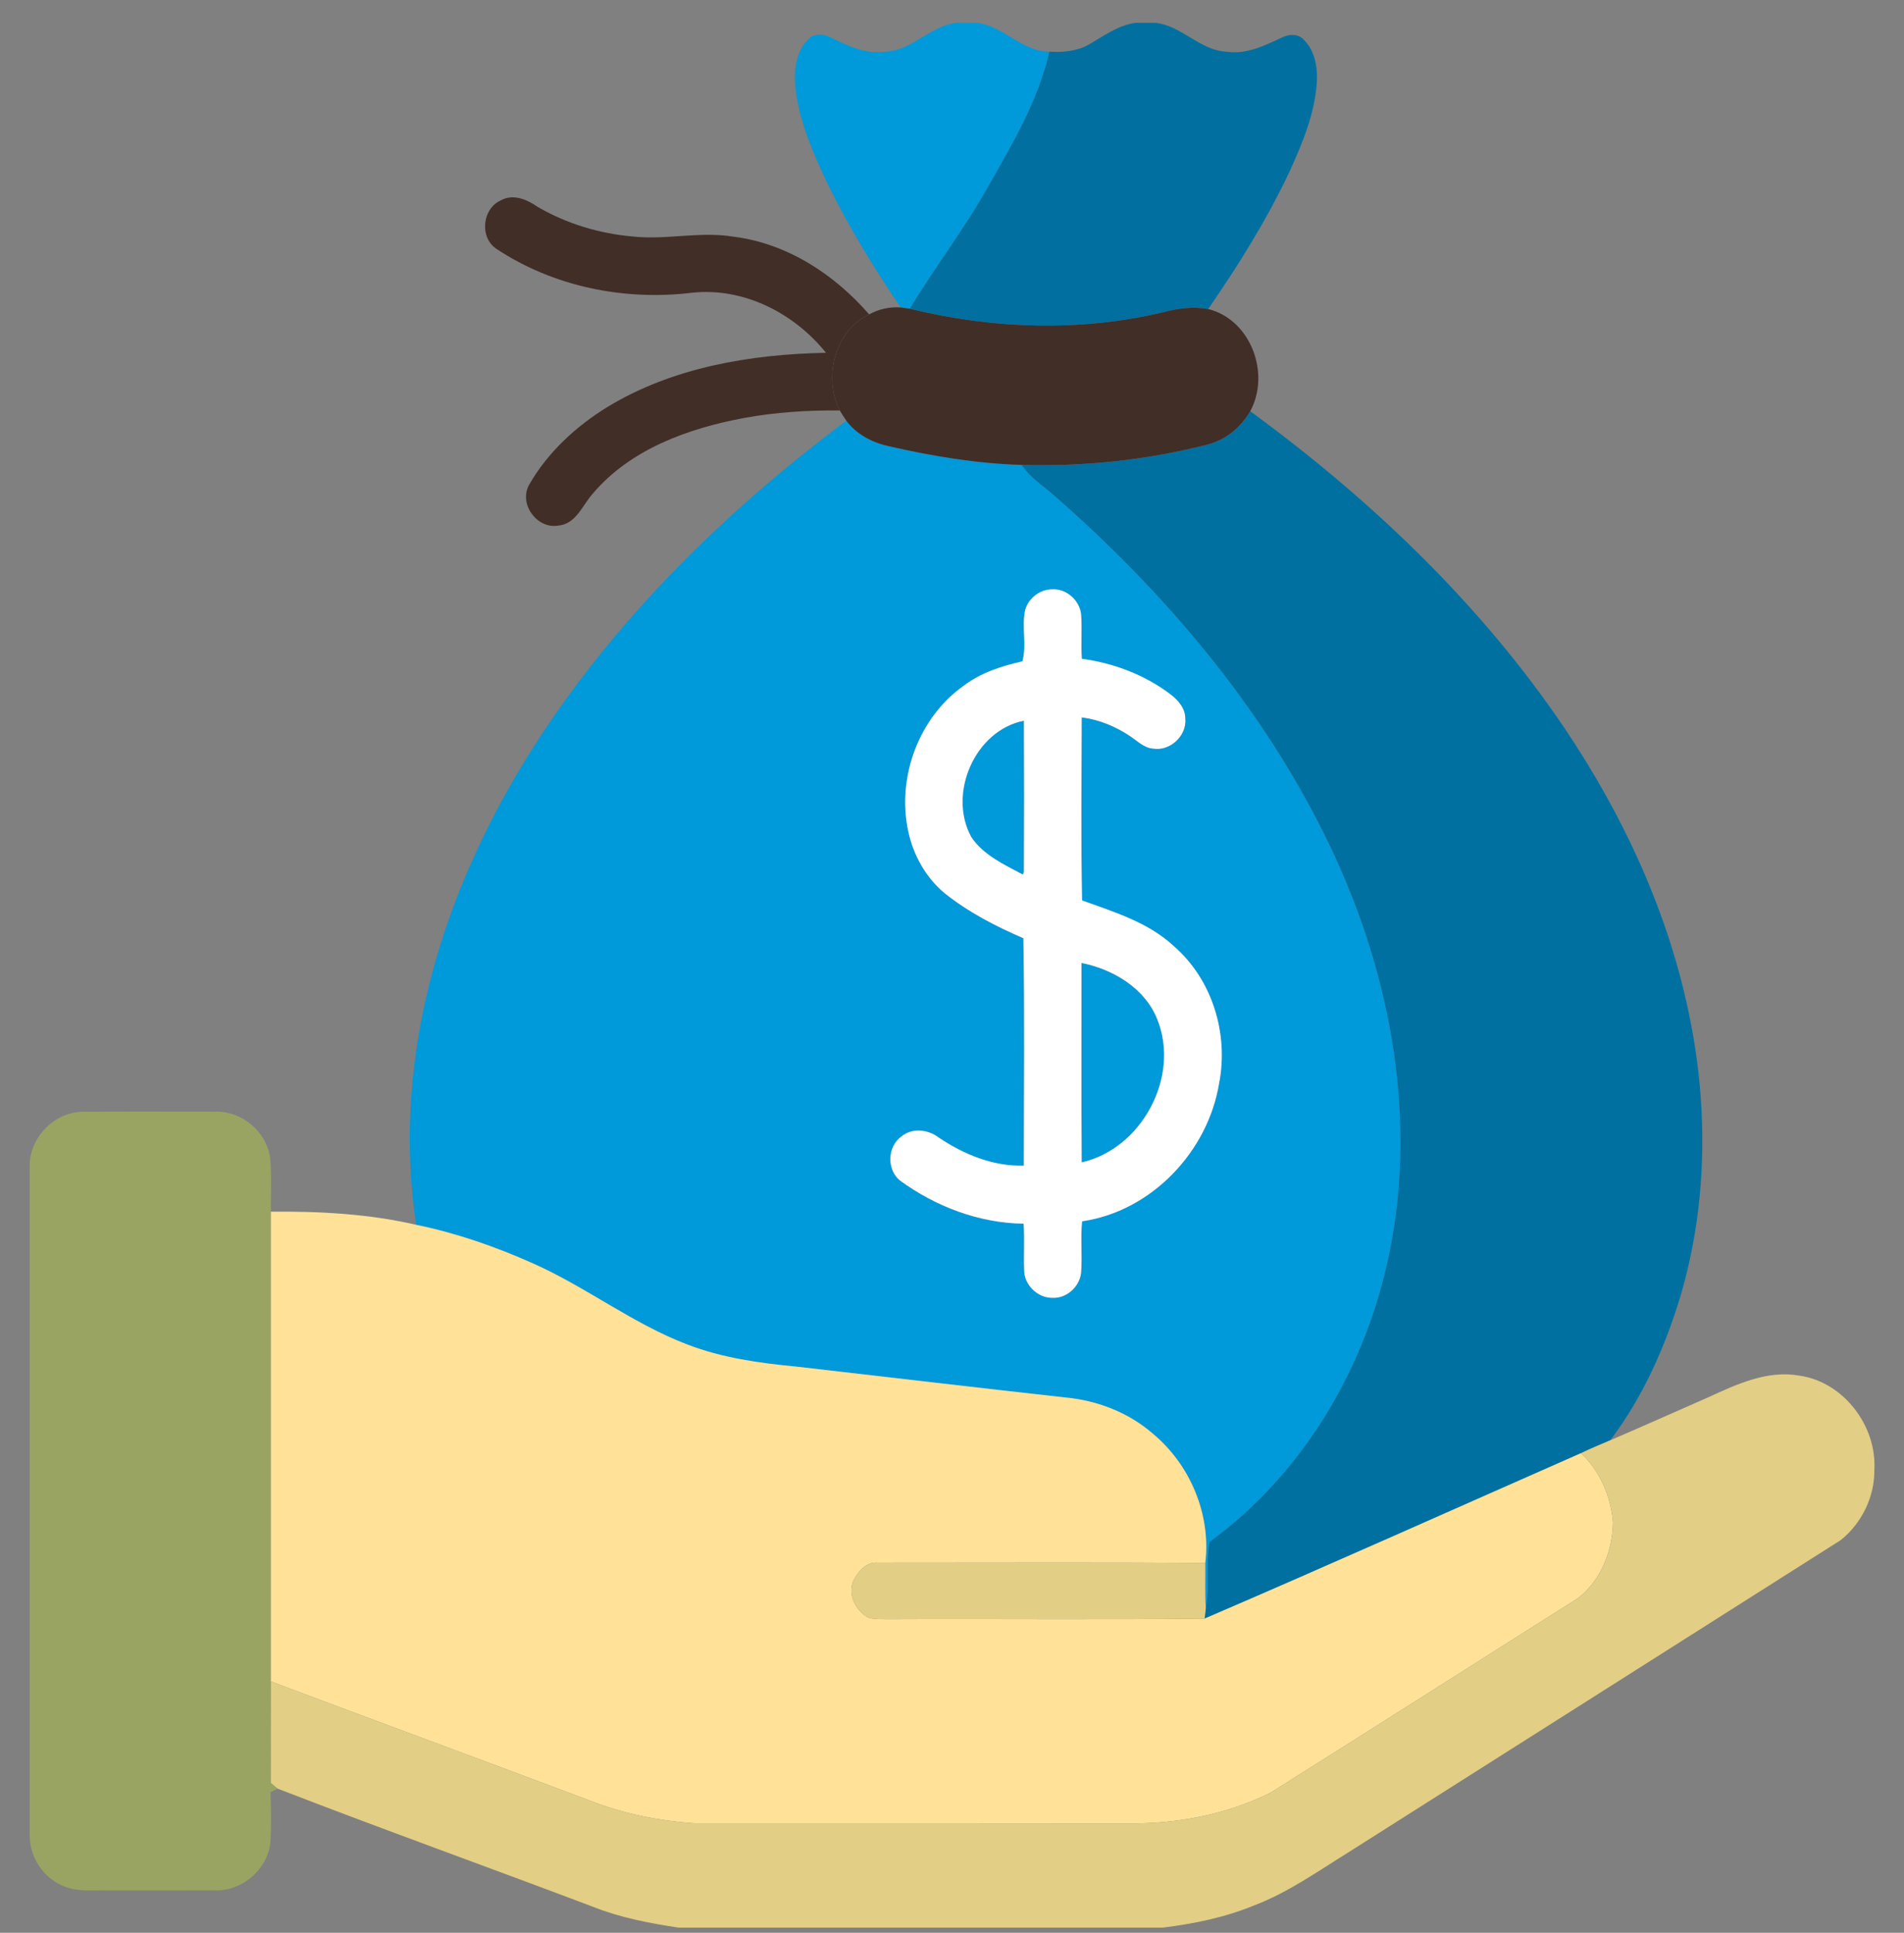 <svg width="68" height="69" viewBox="0 0 68 69" fill="none" xmlns="http://www.w3.org/2000/svg">
<rect x="0" y="0" width="68" height="69" fill="#808080" stroke="none"/>
<g clip-path="url(#clip0_116_1174)">
<path d="M34.179 0.814H34.868C35.836 0.914 36.486 1.845 37.479 1.845C37.082 3.601 36.142 5.167 35.261 6.714C34.422 8.203 33.373 9.56 32.493 11.021C32.413 11.009 32.249 10.987 32.168 10.975C31.205 9.565 30.315 8.103 29.562 6.572C29.052 5.5 28.564 4.391 28.415 3.204C28.342 2.577 28.399 1.852 28.88 1.39C29.084 1.178 29.407 1.205 29.65 1.331C30.265 1.626 30.916 1.95 31.621 1.845C32.587 1.805 33.225 0.907 34.179 0.814Z" fill="#0099DA"/>
<path d="M30.226 15.017C30.59 15.511 31.158 15.801 31.748 15.93C33.303 16.286 34.888 16.55 36.485 16.597C36.743 16.975 37.112 17.25 37.467 17.53C41.557 21.075 45.157 25.293 47.501 30.202C49.707 34.813 50.69 40.15 49.523 45.183C48.638 49.063 46.437 52.692 43.199 55.047C43.053 55.824 43.219 56.637 43.065 57.42C43.03 56.879 43.054 56.335 43.048 55.794C43.256 54.056 42.502 52.274 41.159 51.168C40.352 50.469 39.329 50.052 38.276 49.914C34.992 49.55 31.711 49.161 28.429 48.785C27.11 48.66 25.779 48.474 24.538 47.993C22.596 47.251 20.94 45.95 19.047 45.107C17.704 44.507 16.306 44.02 14.864 43.724C14.59 41.916 14.566 40.071 14.769 38.254C15.266 33.757 17.109 29.494 19.642 25.774C22.494 21.593 26.186 18.039 30.226 15.017ZM36.613 21.776C36.481 22.375 36.677 23.031 36.515 23.609C35.773 23.776 35.031 24.015 34.419 24.479C32.814 25.614 32.028 27.744 32.435 29.657C32.61 30.513 33.059 31.322 33.732 31.883C34.582 32.562 35.554 33.065 36.549 33.494C36.597 36.198 36.566 38.906 36.565 41.612C35.469 41.645 34.42 41.211 33.525 40.609C33.144 40.318 32.577 40.252 32.191 40.573C31.695 40.928 31.664 41.739 32.129 42.134C33.411 43.073 34.959 43.661 36.557 43.685C36.596 44.23 36.556 44.775 36.576 45.321C36.565 45.858 37.055 46.345 37.592 46.331C38.094 46.358 38.557 45.932 38.61 45.441C38.657 44.827 38.586 44.211 38.646 43.6C41.124 43.24 43.138 41.116 43.54 38.674C43.884 36.91 43.299 34.975 41.932 33.785C41.017 32.928 39.796 32.561 38.646 32.144C38.6 29.968 38.629 27.789 38.632 25.61C39.258 25.689 39.861 25.939 40.381 26.294C40.632 26.462 40.86 26.698 41.179 26.724C41.787 26.828 42.394 26.263 42.33 25.648C42.33 25.274 42.061 24.977 41.778 24.768C40.864 24.084 39.764 23.669 38.637 23.519C38.6 22.986 38.651 22.451 38.61 21.92C38.552 21.428 38.084 21.01 37.585 21.039C37.145 21.032 36.731 21.354 36.613 21.776Z" fill="#0099DA"/>
<path d="M34.689 29.883C33.839 28.341 34.812 26.075 36.567 25.729C36.576 27.527 36.576 29.325 36.567 31.124L36.531 31.222C35.866 30.867 35.122 30.53 34.689 29.883Z" fill="#0099DA"/>
<path d="M38.625 34.377C39.753 34.597 40.908 35.287 41.34 36.41C42.152 38.456 40.769 41.011 38.632 41.496C38.615 39.124 38.628 36.751 38.625 34.377Z" fill="#0099DA"/>
<path d="M40.557 0.814H41.248C42.209 0.905 42.85 1.812 43.822 1.846C44.53 1.95 45.182 1.618 45.804 1.331C46.04 1.214 46.351 1.201 46.546 1.401C46.958 1.791 47.062 2.395 47.03 2.938C46.957 4.055 46.519 5.103 46.062 6.111C45.248 7.838 44.233 9.462 43.15 11.032C42.62 10.937 42.084 11.002 41.57 11.141C38.591 11.851 35.458 11.748 32.492 11.021C33.371 9.56 34.421 8.203 35.26 6.714C36.141 5.167 37.081 3.601 37.478 1.845C37.957 1.873 38.457 1.832 38.883 1.593C39.417 1.285 39.927 0.901 40.557 0.814Z" fill="#0170A0"/>
<path d="M43.172 15.858C43.801 15.685 44.327 15.241 44.651 14.68C48.947 17.824 52.871 21.553 55.864 25.976C57.987 29.127 59.619 32.65 60.36 36.388C61.01 39.634 60.962 43.045 60.028 46.231C59.475 48.076 58.675 49.875 57.509 51.417C57.158 51.566 56.806 51.711 56.463 51.877C51.985 53.849 47.517 55.851 43.021 57.783C43.032 57.693 43.053 57.511 43.064 57.42C43.218 56.637 43.052 55.824 43.198 55.047C46.436 52.692 48.637 49.063 49.523 45.183C50.689 40.15 49.706 34.813 47.5 30.202C45.156 25.293 41.556 21.075 37.466 17.53C37.111 17.25 36.742 16.975 36.484 16.597C38.734 16.662 40.992 16.421 43.172 15.858Z" fill="#0070A0"/>
<path d="M17.889 7.152C18.329 6.907 18.824 7.123 19.198 7.383C20.231 7.986 21.403 8.338 22.591 8.442C23.787 8.575 24.985 8.252 26.179 8.447C28.095 8.68 29.795 9.787 31.041 11.224C29.805 11.801 29.398 13.481 29.993 14.653C28.85 14.642 27.703 14.715 26.577 14.921C24.588 15.291 22.526 16.028 21.178 17.614C20.8 18.031 20.574 18.718 19.925 18.765C19.165 18.885 18.519 17.98 18.898 17.305C19.558 16.154 20.562 15.226 21.686 14.534C24.02 13.113 26.803 12.647 29.499 12.594C28.36 11.177 26.56 10.252 24.715 10.45C22.294 10.745 19.756 10.233 17.716 8.875C17.118 8.46 17.227 7.444 17.889 7.152Z" fill="#412E27"/>
<path d="M31.04 11.224C31.382 11.034 31.776 10.948 32.167 10.975C32.248 10.987 32.411 11.009 32.492 11.021C35.458 11.748 38.591 11.851 41.57 11.141C42.084 11.002 42.62 10.937 43.15 11.032C44.674 11.413 45.38 13.336 44.651 14.68C44.327 15.241 43.801 15.685 43.172 15.858C40.992 16.421 38.734 16.662 36.484 16.597C34.887 16.55 33.302 16.286 31.747 15.93C31.157 15.801 30.589 15.511 30.225 15.017C30.144 14.898 30.066 14.777 29.992 14.653C29.398 13.481 29.804 11.801 31.04 11.224Z" fill="#412E27"/>
<path d="M36.613 21.776C36.731 21.354 37.145 21.032 37.585 21.039C38.084 21.01 38.552 21.428 38.61 21.92C38.651 22.451 38.6 22.986 38.637 23.519C39.764 23.669 40.864 24.084 41.778 24.768C42.061 24.977 42.33 25.274 42.33 25.648C42.394 26.263 41.787 26.828 41.179 26.724C40.86 26.698 40.632 26.462 40.381 26.294C39.861 25.939 39.258 25.689 38.632 25.61C38.629 27.789 38.6 29.968 38.646 32.144C39.796 32.561 41.017 32.928 41.932 33.785C43.299 34.975 43.884 36.91 43.54 38.674C43.138 41.116 41.124 43.24 38.646 43.6C38.586 44.211 38.657 44.827 38.61 45.441C38.557 45.932 38.094 46.358 37.592 46.331C37.055 46.345 36.565 45.858 36.576 45.321C36.556 44.775 36.596 44.23 36.557 43.685C34.959 43.661 33.411 43.073 32.129 42.134C31.664 41.739 31.695 40.928 32.191 40.573C32.577 40.252 33.144 40.318 33.525 40.609C34.42 41.211 35.469 41.645 36.565 41.612C36.566 38.906 36.597 36.198 36.549 33.494C35.554 33.065 34.582 32.562 33.732 31.883C33.059 31.322 32.61 30.513 32.434 29.657C32.028 27.744 32.814 25.614 34.419 24.479C35.031 24.015 35.773 23.776 36.514 23.609C36.676 23.031 36.481 22.375 36.613 21.776ZM34.69 29.883C35.123 30.53 35.866 30.867 36.532 31.222L36.568 31.124C36.577 29.325 36.577 27.527 36.568 25.729C34.813 26.075 33.84 28.341 34.69 29.883ZM38.625 34.377C38.628 36.751 38.614 39.124 38.632 41.496C40.769 41.011 42.151 38.456 41.34 36.41C40.908 35.287 39.752 34.597 38.625 34.377Z" fill="white"/>
<path d="M1.061 41.717C1.003 40.677 1.89 39.713 2.933 39.69C4.522 39.678 6.112 39.686 7.702 39.686C8.636 39.662 9.507 40.391 9.645 41.316C9.711 41.958 9.66 42.608 9.676 43.255C9.676 48.843 9.674 54.434 9.676 60.024C9.674 61.232 9.676 62.441 9.674 63.649C9.758 63.716 9.84 63.785 9.92 63.855C9.856 63.887 9.727 63.95 9.662 63.981C9.676 64.576 9.695 65.174 9.657 65.769C9.559 66.729 8.664 67.505 7.702 67.485C6.419 67.49 5.135 67.484 3.852 67.486C3.324 67.474 2.769 67.549 2.271 67.332C1.541 67.044 1.045 66.278 1.061 65.496C1.06 57.569 1.061 49.643 1.061 41.717Z" fill="#99A463"/>
<path d="M9.674 43.255C11.413 43.24 13.163 43.332 14.862 43.724C16.304 44.02 17.703 44.507 19.046 45.107C20.938 45.95 22.594 47.251 24.536 47.993C25.778 48.474 27.109 48.66 28.427 48.785C31.709 49.161 34.991 49.55 38.274 49.914C39.328 50.052 40.35 50.469 41.158 51.168C42.5 52.274 43.255 54.056 43.046 55.794C39.147 55.767 35.246 55.787 31.347 55.785C30.95 55.751 30.651 56.083 30.491 56.408C30.255 56.893 30.552 57.484 30.988 57.74C31.233 57.82 31.495 57.798 31.749 57.804C35.507 57.786 39.265 57.827 43.021 57.783C47.517 55.851 51.984 53.849 56.463 51.877C57.138 52.501 57.532 53.436 57.608 54.349C57.59 55.364 57.176 56.415 56.362 57.051C52.702 59.361 49.053 61.689 45.388 63.991C43.802 64.786 42.008 65.116 40.241 65.096C35.105 65.089 29.97 65.09 24.834 65.092C23.531 65.003 22.235 64.746 21.021 64.262C17.241 62.839 13.452 61.449 9.674 60.024C9.673 54.434 9.674 48.843 9.674 43.255Z" fill="#FFE298"/>
<path d="M61.017 49.879C62.029 49.414 63.124 48.904 64.265 49.109C65.839 49.331 67.034 50.907 66.941 52.472C66.956 53.431 66.486 54.39 65.737 54.983C59.88 58.703 54.015 62.41 48.156 66.128C47.058 66.81 45.991 67.567 44.775 68.029C43.74 68.453 42.639 68.676 41.533 68.814H24.229C23.198 68.658 22.168 68.463 21.195 68.077C17.441 66.658 13.662 65.303 9.92 63.855C9.84 63.785 9.758 63.716 9.674 63.649C9.675 62.441 9.674 61.232 9.675 60.024C13.452 61.449 17.241 62.839 21.021 64.262C22.235 64.746 23.532 65.003 24.834 65.092C29.97 65.09 35.106 65.089 40.242 65.096C42.008 65.116 43.803 64.786 45.388 63.991C49.054 61.689 52.702 59.361 56.363 57.051C57.177 56.415 57.591 55.364 57.608 54.349C57.533 53.436 57.138 52.501 56.464 51.877C56.806 51.711 57.158 51.566 57.509 51.417C58.682 50.913 59.848 50.392 61.017 49.879Z" fill="#E2CE85"/>
<path d="M30.492 56.408C30.651 56.083 30.95 55.751 31.347 55.785C35.246 55.787 39.147 55.767 43.046 55.794C43.053 56.335 43.029 56.879 43.064 57.42C43.053 57.511 43.032 57.693 43.021 57.783C39.265 57.827 35.507 57.786 31.749 57.804C31.496 57.798 31.233 57.82 30.988 57.74C30.553 57.484 30.255 56.893 30.492 56.408Z" fill="#E2CE85"/>
</g>
<defs>
<clipPath id="clip0_116_1174">
<rect width="68" height="68" fill="white" transform="translate(0 0.814)"/>
</clipPath>
</defs>
</svg>
